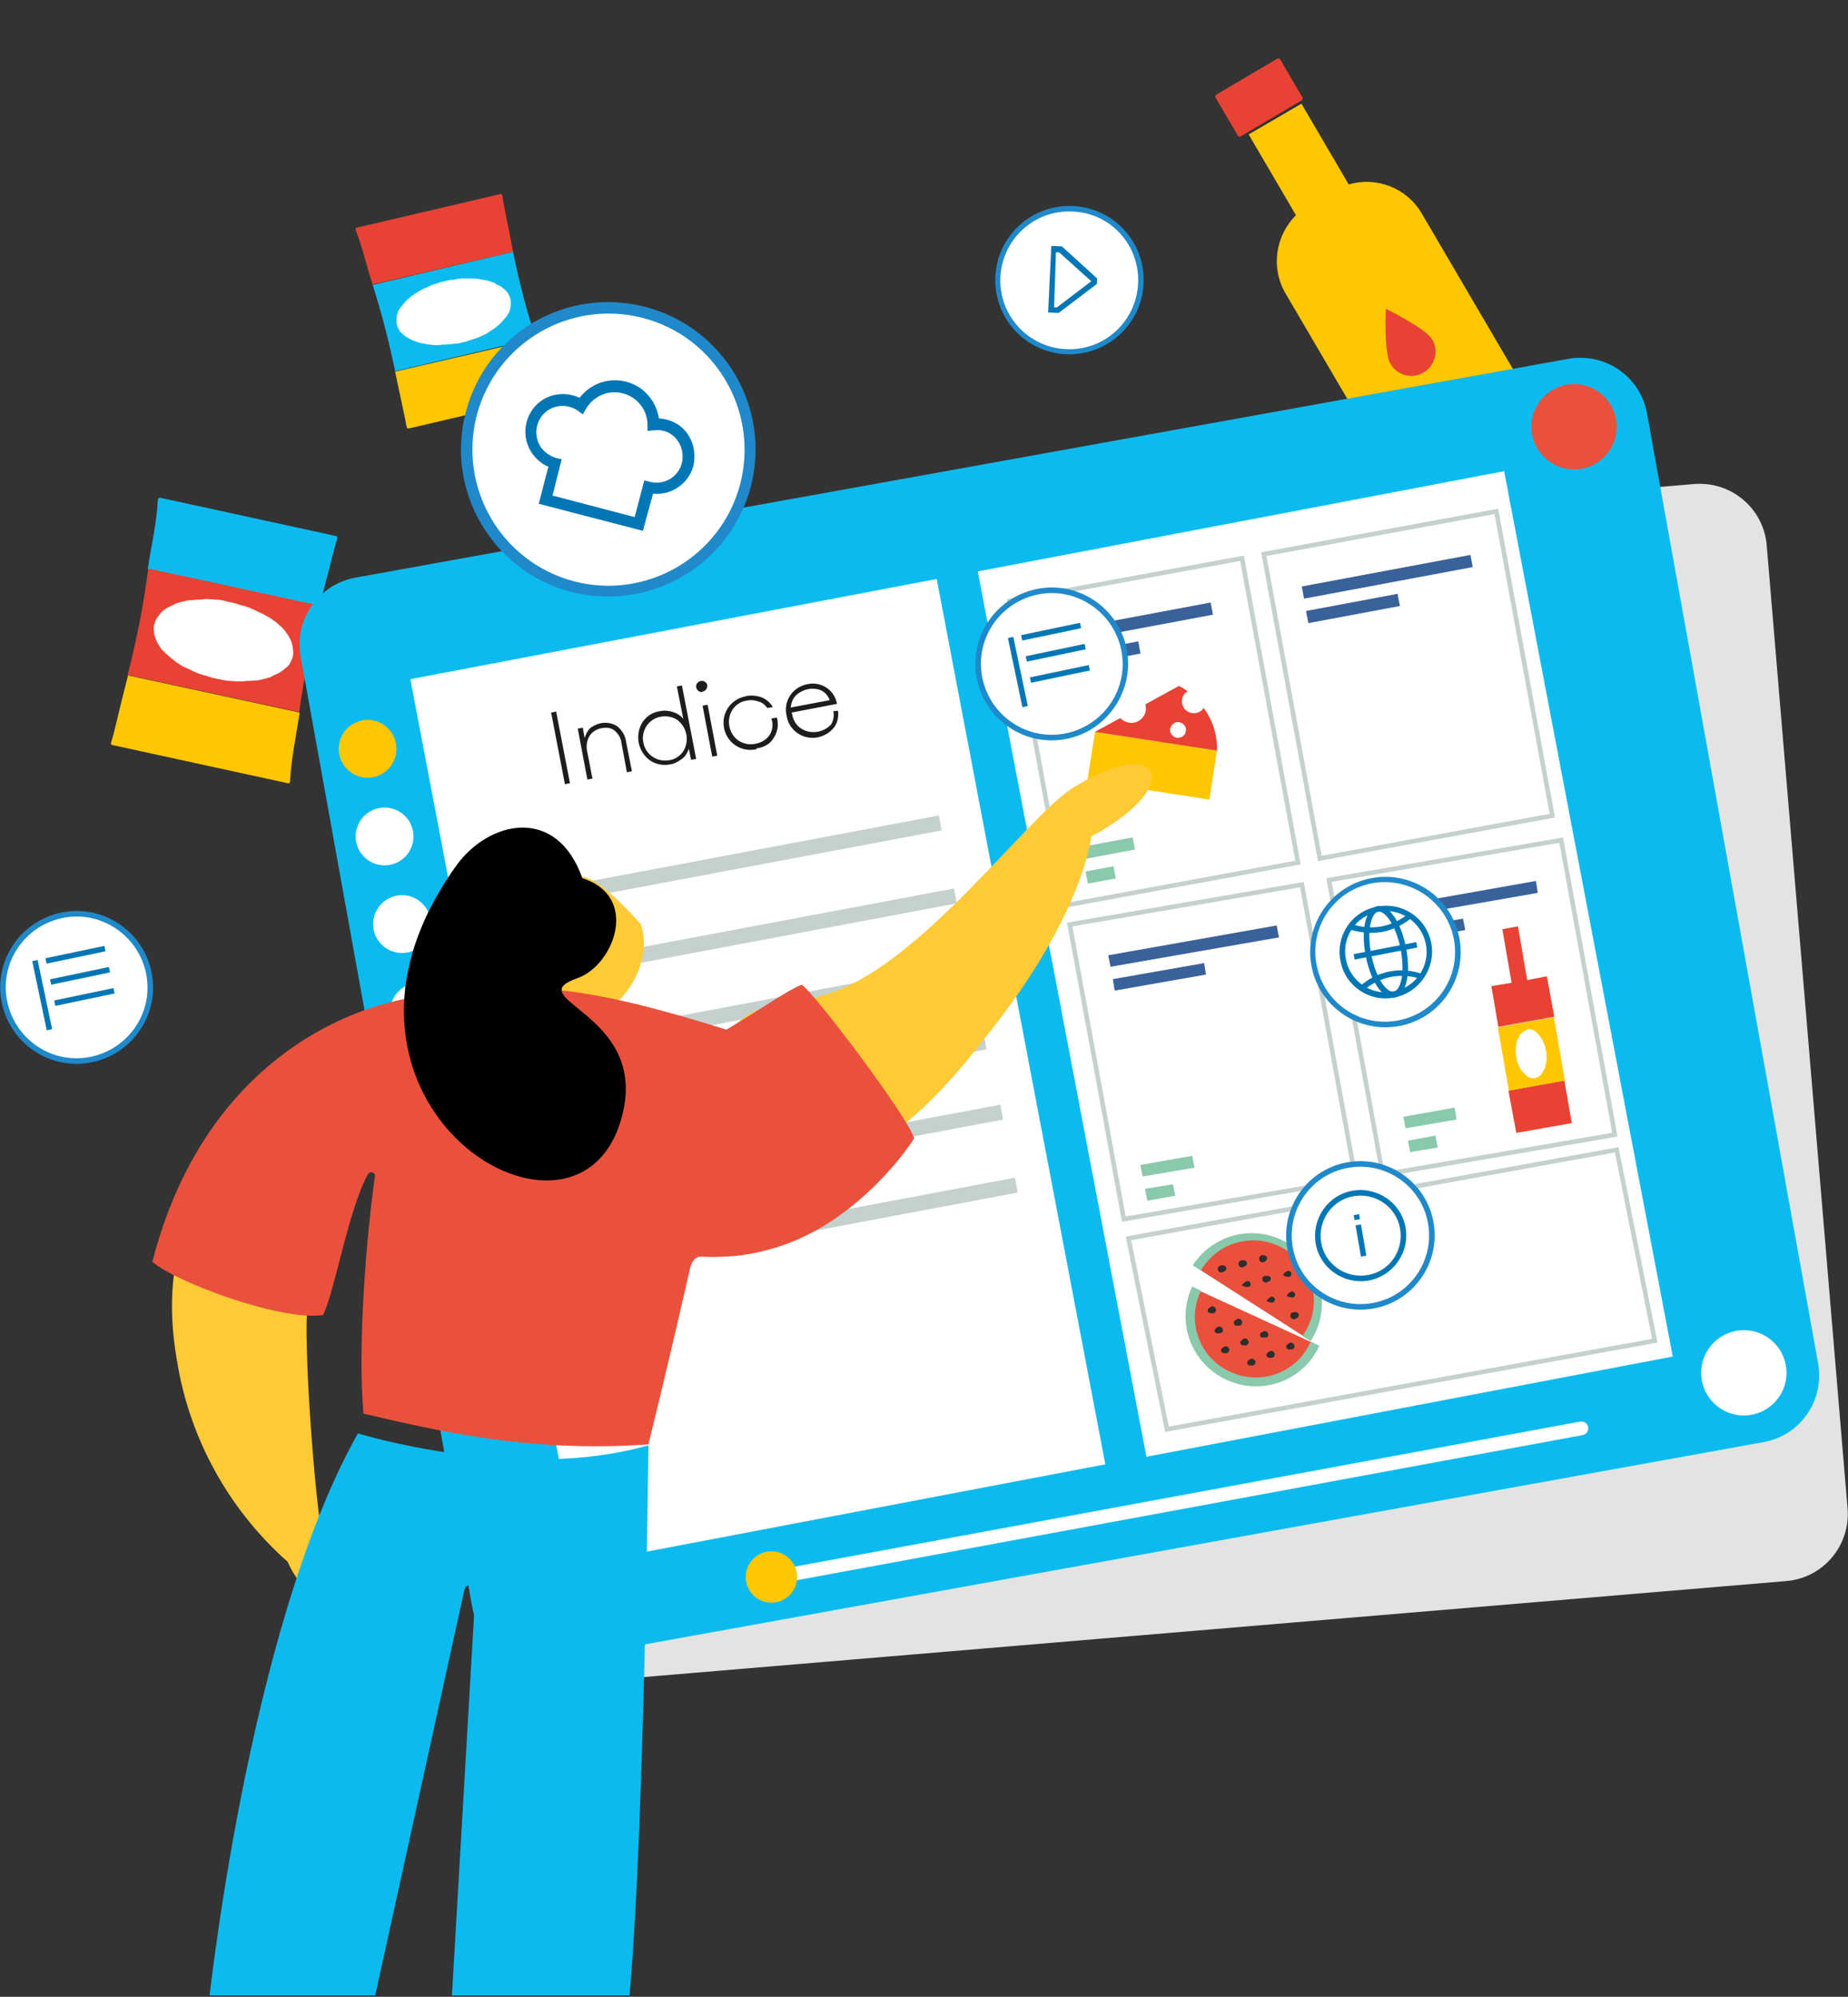 <?xml version="1.0" encoding="utf-8"?>
<!-- Generator: Adobe Illustrator 25.4.0, SVG Export Plug-In . SVG Version: 6.00 Build 0)  -->
<svg version="1.1" id="Livello_1" xmlns="http://www.w3.org/2000/svg" xmlns:xlink="http://www.w3.org/1999/xlink" x="0px" y="0px"
	 viewBox="0 0 402.7 435.2" style="enable-background:new 0 0 402.7 435.2;" xml:space="preserve">
<rect x="0" y="0" width="402.7" height="435.2" fill="#333333" stroke="none"/>
<style type="text/css">
	.st0{fill:#FEC700;}
	.st1{fill:#0BBBEF;}
	.st2{fill:#E84234;}
	.st3{fill:#FFFFFF;}
	.st4{fill:#E3E3E3;}
	.st5{fill:#EA513D;}
	.st6{fill:none;stroke:#FFFFFF;stroke-width:3;stroke-linecap:round;stroke-miterlimit:10;}
	.st7{fill:#1D1D1B;}
	.st8{fill:#C5D1CF;}
	.st9{fill:#FFFFFF;stroke:#C5D1CF;stroke-miterlimit:10;}
	.st10{fill:#3A629A;}
	.st11{fill:#8AC9AC;}
	.st12{fill:#2E2E2E;}
	.st13{fill:#1F89CA;}
	.st14{fill:#0377B5;}
	.st15{fill:#FECB36;}
	.st16{clip-path:url(#SVGID_00000011018990062055883630000009372681388107068573_);}
</style>
<g>
	<g id="Livello_2_00000118362515171971617050000016049070672394658462_">
		<g id="Livello_1-2">
			<path class="st0" d="M24.2,161.8c-0.1,0.2,0,0.5,0.3,0.6h0.1l38.1,8.3c0.2,0.1,0.5-0.1,0.5-0.3c0,0,0,0,0,0c0,0,0,0,0-0.1
				c0.3-5.3,1.4-10.3,2.1-15l-37.4-8.1C25.9,154.9,24.8,160.2,24.2,161.8z"/>
			<path class="st1" d="M73.5,117.4c0.1-0.2,0-0.5-0.3-0.6h-0.1l-38.1-8.3c-0.3-0.1-0.5,0.1-0.6,0.4c0,0,0,0,0,0c0,0,0,0,0,0.1
				c-0.3,5.3-1.5,10.2-2.2,15l37.4,8.1C71.7,124.3,72.9,119,73.5,117.4z"/>
			<path class="st2" d="M69.7,132l-37.4-8.1c-1,7.8-2.5,15.6-4.5,23.2l37.4,8.1C66.3,147.4,67.8,139.7,69.7,132z"/>
			<path class="st3" d="M50.4,131.3c0.5,0.1,1,0.2,1.5,0.4s1,0.3,1.4,0.4s0.9,0.3,1.4,0.5c0.5,0.2,0.9,0.4,1.3,0.6
				c0.4,0.2,0.8,0.4,1.3,0.6c0.4,0.2,0.8,0.5,1.2,0.7c0.4,0.2,0.8,0.5,1.1,0.7s0.7,0.5,1,0.8c0.3,0.3,0.6,0.5,0.9,0.8
				s0.5,0.6,0.7,0.8c0.2,0.3,0.4,0.6,0.6,0.9c0.2,0.3,0.3,0.6,0.5,0.9c0.1,0.3,0.3,0.6,0.3,0.9c0.1,0.3,0.2,0.6,0.2,0.9
				c0,0.3,0.1,0.6,0.1,0.9c0,0.6-0.1,1.1-0.3,1.6c-0.1,0.3-0.2,0.5-0.4,0.8c-0.1,0.3-0.3,0.5-0.5,0.7c-0.2,0.2-0.4,0.4-0.7,0.6
				c-0.2,0.2-0.5,0.4-0.8,0.6c-0.3,0.2-0.6,0.4-0.9,0.5s-0.7,0.3-1,0.5c-0.4,0.2-0.7,0.3-1.1,0.4c-0.4,0.1-0.8,0.2-1.2,0.3
				s-0.8,0.2-1.3,0.2s-0.9,0.1-1.3,0.1s-0.9,0-1.4,0.1h-1.4c-0.5,0-1-0.1-1.5-0.1s-1-0.1-1.5-0.2s-1-0.2-1.5-0.3s-1-0.2-1.5-0.4
				s-1-0.3-1.4-0.4s-0.9-0.3-1.4-0.5s-0.9-0.4-1.3-0.6s-0.8-0.4-1.3-0.6s-0.8-0.4-1.2-0.7c-0.4-0.2-0.7-0.5-1.1-0.8
				c-0.3-0.2-0.7-0.5-1-0.8c-0.3-0.3-0.6-0.5-0.9-0.8c-0.3-0.3-0.5-0.5-0.8-0.8c-0.2-0.3-0.4-0.6-0.6-0.9c-0.2-0.3-0.3-0.6-0.5-0.9
				c-0.1-0.3-0.2-0.6-0.3-0.8c-0.1-0.3-0.2-0.6-0.2-0.9c0-0.3-0.1-0.6-0.1-0.9c0-0.6,0.1-1.1,0.3-1.6c0.1-0.3,0.2-0.5,0.4-0.8
				c0.2-0.2,0.3-0.5,0.5-0.7c0.2-0.2,0.4-0.5,0.6-0.7c0.2-0.2,0.5-0.4,0.8-0.6c0.3-0.2,0.6-0.4,0.9-0.5c0.3-0.2,0.7-0.3,1-0.5
				c0.4-0.2,0.7-0.3,1.1-0.4c0.4-0.1,0.8-0.2,1.2-0.3s0.8-0.2,1.3-0.2s0.9-0.1,1.4-0.1s0.9,0,1.4-0.1s1,0,1.4,0s1,0.1,1.5,0.1
				s1,0.1,1.5,0.2C49.4,131.1,49.9,131.2,50.4,131.3z"/>
			<path class="st0" d="M88.6,93c0,0.2,0.2,0.4,0.4,0.4c0,0,0,0,0,0h0l31.2-7.3c0.2,0,0.3-0.2,0.3-0.4c0,0,0,0,0,0l0,0
				c-1.7-4.1-2.6-8.1-3.8-11.8l-30.6,7.1C87.4,87.3,88.4,91.6,88.6,93z"/>
			<path class="st2" d="M109.5,42.7c0-0.2-0.2-0.4-0.4-0.4c0,0,0,0,0,0H109l-31.2,7.3c-0.2,0-0.3,0.2-0.3,0.5c0,0,0,0,0,0l0,0
				c1.6,4.1,2.4,8.1,3.7,11.9l30.6-7.1C110.6,48.4,109.6,44.1,109.5,42.7z"/>
			<path class="st1" d="M111.8,54.9l-30.6,7.2c2,6.2,3.6,12.5,4.9,18.8l30.6-7.2C114.7,67.5,113.1,61.3,111.8,54.9z"/>
			<path class="st3" d="M97.2,61.2c0.4-0.1,0.8-0.2,1.2-0.2s0.8-0.1,1.2-0.2s0.8-0.1,1.2-0.1s0.8,0,1.2,0s0.8,0,1.2,0s0.8,0,1.1,0.1
				s0.7,0.1,1.1,0.2c0.3,0.1,0.7,0.1,1,0.2c0.3,0.1,0.6,0.2,0.9,0.3s0.6,0.2,0.8,0.4s0.5,0.3,0.8,0.4c0.2,0.1,0.5,0.3,0.7,0.5
				c0.2,0.2,0.4,0.3,0.6,0.5c0.2,0.2,0.3,0.4,0.5,0.6c0.1,0.2,0.2,0.4,0.3,0.6c0.2,0.4,0.3,0.9,0.3,1.3c0,0.2,0,0.5,0,0.7
				c0,0.2-0.1,0.5-0.1,0.7c-0.1,0.2-0.1,0.5-0.2,0.7c-0.1,0.2-0.2,0.5-0.4,0.7c-0.1,0.2-0.3,0.5-0.5,0.7c-0.2,0.2-0.4,0.5-0.6,0.7
				c-0.2,0.2-0.4,0.5-0.7,0.7c-0.2,0.2-0.5,0.4-0.8,0.7c-0.3,0.2-0.6,0.4-0.9,0.6c-0.3,0.2-0.6,0.4-0.9,0.6s-0.7,0.4-1,0.5
				c-0.3,0.2-0.7,0.3-1.1,0.5l-1.2,0.4c-0.4,0.1-0.8,0.3-1.2,0.4s-0.8,0.2-1.2,0.3s-0.8,0.2-1.2,0.2L98.2,75c-0.4,0-0.8,0.1-1.2,0.1
				c-0.4,0-0.8,0-1.2,0.1c-0.4,0-0.8,0-1.2,0s-0.8-0.1-1.1-0.1c-0.4-0.1-0.7-0.1-1.1-0.2s-0.7-0.1-1-0.2c-0.3-0.1-0.6-0.2-0.9-0.3
				c-0.3-0.1-0.6-0.2-0.9-0.4c-0.3-0.1-0.5-0.3-0.8-0.4c-0.2-0.1-0.5-0.3-0.7-0.5c-0.2-0.2-0.4-0.3-0.6-0.5
				c-0.2-0.2-0.3-0.4-0.5-0.6c-0.1-0.2-0.2-0.4-0.3-0.6c-0.2-0.4-0.3-0.9-0.3-1.3c0-0.2,0-0.5,0-0.7c0-0.2,0.1-0.5,0.1-0.7
				c0.1-0.2,0.2-0.5,0.2-0.7c0.1-0.2,0.2-0.5,0.4-0.7c0.2-0.2,0.3-0.5,0.5-0.7c0.2-0.2,0.4-0.5,0.6-0.7c0.2-0.2,0.4-0.5,0.7-0.7
				c0.2-0.2,0.5-0.4,0.8-0.7c0.3-0.2,0.6-0.4,0.9-0.6c0.3-0.2,0.6-0.4,1-0.6s0.7-0.4,1-0.5s0.7-0.3,1.1-0.5s0.7-0.3,1.1-0.4
				s0.8-0.3,1.2-0.4S96.8,61.3,97.2,61.2z"/>
			<path class="st0" d="M293.9,40.2l-10.3-17.6l-11.5,6.7l10.3,17.6c-4.5,4.5-5.5,11.5-2.3,17l25.9,44.2c2,3.4,6.4,4.6,9.9,2.6
				l17.2-10.1c3.4-2,4.6-6.4,2.6-9.9l-25.9-44.2C306.6,41,300,38.4,293.9,40.2z"/>
			<path class="st2" d="M265.1,20.6l13.2-7.8c0.2-0.1,0.6-0.1,0.7,0.2l4.8,8.2c0.1,0.2,0.1,0.6-0.2,0.7l-13.2,7.8
				c-0.2,0.1-0.6,0.1-0.7-0.2l-4.8-8.2C264.8,21,264.9,20.7,265.1,20.6z"/>
			<path class="st2" d="M312.1,74c1.5,2.5,0.6,5.7-1.9,7.2c-2.5,1.5-5.7,0.6-7.2-1.9c-1.5-2.5-1-12-1-12S310.6,71.5,312.1,74z"/>
			<path class="st4" d="M101.4,128l267.7-22.5c8.1-0.7,15.3,5.3,15.9,13.5l17.6,209.7c0.7,8.1-5.3,15.3-13.5,15.9l-267.7,22.5
				c-8.1,0.7-15.3-5.3-15.9-13.5L87.9,143.9C87.3,135.8,93.3,128.7,101.4,128z"/>
			<path class="st1" d="M77.4,125.9l264.4-47.7c8-1.4,15.7,3.9,17.1,11.9l37.3,207.1c1.4,8-3.9,15.7-11.9,17.1L120,362.1
				c-8,1.4-15.7-3.9-17.1-11.9L65.5,143C64.1,135,69.4,127.4,77.4,125.9z"/>
			
				<rect x="106.8" y="135.4" transform="matrix(0.982 -0.187 0.187 0.982 -40.777 35.032)" class="st3" width="116.8" height="196.5"/>
			
				<rect x="230.5" y="111.9" transform="matrix(0.982 -0.187 0.187 0.982 -34.205 57.751)" class="st3" width="116.8" height="196.5"/>
			<circle class="st0" cx="80.1" cy="163.2" r="6.3"/>
			<circle class="st5" cx="343" cy="93" r="9.3"/>
			<circle class="st3" cx="380" cy="299.2" r="9.3"/>
			<circle class="st3" cx="83.8" cy="182.3" r="6.3"/>
			<circle class="st3" cx="87.6" cy="201.4" r="6.3"/>
			<circle class="st3" cx="91.3" cy="220.5" r="6.3"/>
			<line class="st6" x1="169.2" y1="343.7" x2="344.6" y2="311.3"/>
			<circle class="st0" cx="168.1" cy="343.7" r="5.6"/>
			<path class="st7" d="M123.1,170.9l-3-15.6l1.1-0.2l3,15.6L123.1,170.9z"/>
			<path class="st7" d="M131,157.6L131,157.6c1.2-0.2,2.5,0,3.5,0.7c1,0.8,1.7,1.9,1.9,3.2l1.3,6.6l-1.1,0.2l-1.2-6.5
				c-0.1-1-0.7-1.9-1.5-2.6c-0.8-0.6-1.8-0.7-2.8-0.5c-1.1,0.2-2.1,0.8-2.7,1.8c-0.6,1.1-0.7,2.3-0.4,3.5l1.1,5.7l-1.1,0.2
				l-2.1-11.1l1.1-0.2l0.4,2.3c0.2-0.8,0.6-1.6,1.2-2.2C129.2,158.2,130.1,157.8,131,157.6z"/>
			<path class="st7" d="M147.5,149.6l1.1-0.2l3.1,16l-1.1,0.2l-0.5-2.4c-0.3,0.9-0.8,1.7-1.5,2.2c-0.8,0.6-1.7,1.1-2.6,1.2
				c-1.5,0.3-3.1,0-4.4-0.9c-2.6-1.9-3.3-5.5-1.6-8.3c0.9-1.3,2.2-2.2,3.8-2.4c1-0.2,2-0.1,2.9,0.2c0.9,0.3,1.7,0.8,2.2,1.5
				L147.5,149.6z M145.8,165.7L145.8,165.7c1.3-0.2,2.4-0.9,3.1-2c1.4-2.2,0.8-5.2-1.3-6.8c-2.2-1.4-5.2-0.9-6.7,1.3
				c-0.7,1.1-1,2.4-0.7,3.6c0.4,2.5,2.8,4.3,5.4,3.9C145.7,165.7,145.8,165.7,145.8,165.7L145.8,165.7z"/>
			<path class="st7" d="M153.1,150.7v0.1c-0.3,0.1-0.6,0-0.9-0.2c-0.3-0.2-0.4-0.5-0.5-0.8c-0.1-0.7,0.4-1.3,1.1-1.4
				c0.3,0,0.6,0,0.8,0.2c0.3,0.2,0.5,0.4,0.5,0.7c0.1,0.3,0,0.6-0.2,0.9C153.7,150.5,153.4,150.7,153.1,150.7z M155.2,164.9
				l-2.1-11.1l1.1-0.2l2.1,11.1L155.2,164.9z"/>
			<path class="st7" d="M164.9,163.1l-0.1,0.2c-3.2,0.7-6.3-1.3-7-4.5c-0.7-3.2,1.3-6.3,4.5-7c0.1,0,0.2,0,0.3-0.1
				c1.1-0.2,2.3-0.1,3.4,0.3c1,0.4,1.9,1.2,2.4,2.1l-1.2,0.2c-0.5-0.7-1.1-1.2-1.9-1.4c-0.8-0.3-1.7-0.4-2.6-0.2
				c-1.3,0.2-2.4,0.9-3.1,2c-1.4,2.2-0.8,5.2,1.3,6.7c1.1,0.7,2.4,1,3.7,0.7c1.3-0.2,2.4-0.9,3.1-1.9c0.7-1.1,0.8-2.4,0.4-3.6
				l1.2-0.2c0.4,1.5,0.2,3.1-0.7,4.4C167.9,162.1,166.5,162.9,164.9,163.1z"/>
			<path class="st7" d="M181.6,155l1-0.1c0.2,1.3-0.1,2.7-0.9,3.7c-0.9,1.1-2.1,1.8-3.5,2.1c-1.5,0.3-3.1,0-4.4-0.9
				c-1.3-0.9-2.2-2.3-2.4-3.9c-0.7-3,1.2-6,4.2-6.7c0.1,0,0.2-0.1,0.4-0.1c2.8-0.6,5.6,1.1,6.3,3.9c0,0.1,0.1,0.3,0.1,0.4l-9.9,1.9
				l0.1,0.3c0.2,1.3,0.9,2.5,2,3.2c2.1,1.3,4.8,0.9,6.5-0.9C181.6,157.1,181.8,156,181.6,155z M176.1,150.2c-1,0.2-2,0.7-2.7,1.4
				c-0.7,0.7-1,1.7-1.1,2.6l8.5-1.6c-0.3-0.9-1-1.7-1.8-2.1C178.1,150.1,177,150,176.1,150.2L176.1,150.2z"/>
			
				<rect x="123.4" y="185.2" transform="matrix(0.983 -0.185 0.185 0.983 -31.784 33.723)" class="st8" width="82.2" height="3.3"/>
			
				<rect x="109.2" y="194.4" transform="matrix(0.983 -0.185 0.185 0.983 -34.414 24.444)" class="st5" width="8.6" height="3.8"/>
			
				<rect x="126.7" y="201.1" transform="matrix(0.983 -0.185 0.185 0.983 -34.673 34.6)" class="st8" width="82.2" height="3.3"/>
			
				<rect x="112.5" y="210.3" transform="matrix(0.983 -0.185 0.185 0.983 -37.301 25.321)" class="st5" width="8.6" height="3.8"/>
			
				<rect x="129.9" y="217" transform="matrix(0.983 -0.185 0.185 0.983 -37.56 35.477)" class="st8" width="82.2" height="3.3"/>
			
				<rect x="115.7" y="226.2" transform="matrix(0.983 -0.185 0.185 0.983 -40.191 26.197)" class="st5" width="8.6" height="3.8"/>
			
				<rect x="133.2" y="232.9" transform="matrix(0.983 -0.185 0.185 0.983 -40.447 36.354)" class="st8" width="82.2" height="3.3"/>
			
				<rect x="119" y="242.1" transform="matrix(0.983 -0.185 0.185 0.983 -43.078 27.073)" class="st5" width="8.6" height="3.8"/>
			
				<rect x="136.8" y="248.2" transform="matrix(0.983 -0.185 0.185 0.983 -43.222 37.293)" class="st8" width="82.2" height="3.3"/>
			
				<rect x="122.6" y="257.4" transform="matrix(0.983 -0.185 0.185 0.983 -45.851 28.012)" class="st5" width="8.6" height="3.8"/>
			
				<rect x="140" y="264.1" transform="matrix(0.983 -0.185 0.185 0.983 -46.11 38.168)" class="st8" width="82.2" height="3.3"/>
			
				<rect x="125.9" y="273.3" transform="matrix(0.983 -0.185 0.185 0.983 -48.74 28.889)" class="st5" width="8.6" height="3.8"/>
			
				<rect x="280.9" y="115.6" transform="matrix(0.984 -0.181 0.181 0.984 -21.932 57.867)" class="st9" width="51.5" height="67.4"/>
			
				<rect x="225.5" y="125.8" transform="matrix(0.984 -0.181 0.181 0.984 -24.691 48.019)" class="st9" width="51.5" height="67.4"/>
			
				<rect x="245.7" y="153.4" transform="matrix(0.153 -0.988 0.988 0.153 47.801 389.427)" class="st0" width="10.8" height="26.9"/>
			<path class="st2" d="M262.3,154.3c-0.8,1.2-2.4,1.5-3.6,0.7s-1.5-2.4-0.7-3.6c0.2-0.3,0.5-0.6,0.8-0.7c-0.6-0.5-1.2-0.9-1.9-1.2
				l-7.3,4c0.1,0.4,0.1,0.9,0.1,1.3c-0.3,1.8-1.9,3-3.7,2.7c-0.7-0.1-1.4-0.5-1.9-1l-5.5,3l26.6,4.1
				C265.3,160.3,264.3,157,262.3,154.3z M256.4,160.8c-0.9-0.2-1.6-1.1-1.4-2c0.2-0.9,1.1-1.6,2-1.4c0.9,0.2,1.6,1,1.4,2
				C258.3,160.3,257.4,160.9,256.4,160.8C256.4,160.8,256.4,160.8,256.4,160.8L256.4,160.8z"/>
			
				<rect x="283.6" y="124.2" transform="matrix(0.983 -0.184 0.184 0.983 -17.97 57.916)" class="st10" width="37.4" height="2.7"/>
			
				<rect x="284.7" y="131.1" transform="matrix(0.983 -0.184 0.184 0.983 -19.379 56.671)" class="st10" width="20.3" height="2.7"/>
			
				<rect x="227" y="134.6" transform="matrix(0.983 -0.184 0.184 0.983 -20.857 47.657)" class="st10" width="37.4" height="2.7"/>
			
				<rect x="228.2" y="141.5" transform="matrix(0.983 -0.184 0.184 0.983 -22.267 46.413)" class="st10" width="20.3" height="2.7"/>
			
				<rect x="235.8" y="183.4" transform="matrix(0.983 -0.184 0.184 0.983 -29.927 47.707)" class="st11" width="11.4" height="2.7"/>
			
				<rect x="236.8" y="189.2" transform="matrix(0.983 -0.184 0.184 0.983 -31.033 47.522)" class="st11" width="6.2" height="2.7"/>
			<polygon class="st9" points="295.4,257 244.9,265.7 233.1,201.5 283.7,192.8 			"/>
			<polygon class="st9" points="360.6,292.2 254.3,311.5 245.9,269.9 352.3,250.6 			"/>
			<polygon class="st9" points="351.9,247.3 301.3,256 289.6,191.8 340.2,183.1 			"/>
			<path class="st2" d="M330.4,246.8c0,0.1,0.1,0.1,0.1,0.1l11.9-2.1c0.1,0,0.1-0.1,0.1-0.1c0,0,0,0,0,0l-1.6-9.2l-12.2,2.2
				L330.4,246.8z"/>
			<polygon class="st0" points="326.4,223.9 338.6,221.7 341,235.5 328.8,237.7 			"/>
			<path class="st3" d="M332.8,224.3c0.1,0,0.2,0,0.3,0c0.1,0,0.2,0,0.3,0c0.1,0,0.2,0,0.3,0.1c0.1,0,0.2,0.1,0.3,0.1
				c0.2,0.1,0.5,0.2,0.7,0.4c0.1,0.1,0.2,0.2,0.3,0.3c0.1,0.1,0.2,0.2,0.3,0.3l0.3,0.4c0.1,0.1,0.2,0.3,0.3,0.4l0.2,0.4l0.2,0.4
				c0.1,0.2,0.1,0.3,0.2,0.5s0.1,0.3,0.2,0.5s0.1,0.3,0.1,0.5s0.1,0.3,0.1,0.5c0,0.2,0.1,0.4,0.1,0.5c0,0.2,0,0.4,0,0.5s0,0.4,0,0.5
				c0,0.2,0,0.3,0,0.5c0,0.2,0,0.3-0.1,0.5c0,0.2,0,0.3-0.1,0.5c0,0.2-0.1,0.3-0.1,0.5c0,0.1-0.1,0.3-0.2,0.4l-0.2,0.4
				c-0.1,0.1-0.1,0.2-0.2,0.4c-0.1,0.1-0.1,0.2-0.2,0.3c-0.1,0.1-0.2,0.2-0.3,0.3c-0.2,0.2-0.4,0.3-0.6,0.4l-0.3,0.1
				c-0.1,0-0.2,0.1-0.3,0.1h-0.3h-0.3l-0.3-0.1l-0.3-0.1c-0.1,0-0.2-0.1-0.3-0.2c-0.1-0.1-0.2-0.1-0.3-0.2c-0.1-0.1-0.2-0.2-0.3-0.3
				c-0.1-0.1-0.2-0.2-0.3-0.3l-0.3-0.3c-0.1-0.1-0.2-0.3-0.3-0.4c-0.1-0.1-0.2-0.3-0.2-0.4c-0.1-0.1-0.2-0.3-0.2-0.4
				c-0.1-0.1-0.1-0.3-0.2-0.5s-0.1-0.3-0.2-0.5s-0.1-0.3-0.1-0.5s-0.1-0.4-0.1-0.5c0-0.2-0.1-0.4-0.1-0.5c0-0.2,0-0.4,0-0.5
				s0-0.4,0-0.5s0-0.3,0-0.5l0.1-0.5l0.1-0.5l0.1-0.5c0-0.1,0.1-0.3,0.2-0.4l0.2-0.4l0.2-0.4c0.1-0.1,0.1-0.2,0.2-0.3
				c0.1-0.1,0.2-0.2,0.3-0.3c0.1-0.1,0.2-0.2,0.3-0.2c0.1-0.1,0.2-0.1,0.3-0.2l0.3-0.1L332.8,224.3z"/>
			<path class="st2" d="M337.1,212.9c0-0.1-0.1-0.1-0.1-0.1c0,0,0,0,0,0l-4.2,0.8l-2-11.6c0-0.1-0.1-0.1-0.1-0.1c0,0,0,0,0,0l0,0
				l-3.2,0.6c-0.1,0-0.1,0.1-0.1,0.1c0,0,0,0,0,0l0,0l2,11.6l-4.3,0.7c-0.1,0-0.1,0.1-0.1,0.1c0,0,0,0,0,0l1.5,8.8l12.2-2.2
				L337.1,212.9z"/>
			<polygon class="st10" points="241.5,208.2 278.2,201.7 278.7,204.3 242,210.7 			"/>
			<polygon class="st10" points="242.5,213.4 262.4,209.9 262.8,212.4 242.9,215.9 			"/>
			<polygon class="st10" points="298,198.5 334.7,192 335.1,194.6 298.4,201 			"/>
			<polygon class="st10" points="298.9,203.7 318.8,200.2 319.3,202.7 299.4,206.2 			"/>
			<polygon class="st11" points="248.5,253.9 259.8,251.9 260.3,254.5 249,256.4 			"/>
			<polygon class="st11" points="249.5,259.1 255.6,258.1 256.1,260.6 250,261.7 			"/>
			<polygon class="st11" points="305.8,243.4 317,241.4 317.4,244 306.3,245.9 			"/>
			<polygon class="st11" points="306.8,248.6 312.8,247.5 313.3,250.1 307.3,251.1 			"/>
			<path id="Tracciato_28" class="st5" d="M286.6,292.9c-3.1,7.2-11.5,10.6-18.7,7.5s-10.6-11.5-7.5-18.7c0.1-0.2,0.2-0.5,0.3-0.7
				L286.6,292.9z"/>
			<g id="Raggruppa_200">
				<path id="Tracciato_29" class="st11" d="M267.2,300.7c-7.7-3.6-11-12.7-7.4-20.3c0,0,0,0,0,0l0,0l1.9,0.9
					c-3.2,6.6-0.4,14.5,6.2,17.6c6.6,3.2,14.5,0.4,17.6-6.2c0-0.1,0.1-0.2,0.1-0.3l1.9,0.9C284,301,274.9,304.3,267.2,300.7
					C267.3,300.7,267.3,300.7,267.2,300.7L267.2,300.7z"/>
			</g>
			<g id="Raggruppa_205">
				<g id="Raggruppa_202">
					<path id="Tracciato_30" class="st12" d="M264,286.2c-0.3,0.1-0.7-0.1-0.8-0.4c-0.1-0.3,0.1-0.7,0.4-0.8c0,0,0,0,0,0
						c0.3-0.3,0.7-0.4,1.1-0.1c0.3,0.3,0.4,0.7,0.1,1.1C264.6,286.2,264.3,286.3,264,286.2L264,286.2z"/>
					<path id="Tracciato_31" class="st12" d="M269.7,288.9c-0.3,0.1-0.7,0-0.8-0.4c-0.1-0.3,0-0.7,0.4-0.8c0.3-0.3,0.7-0.4,1.1-0.1
						c0.3,0.3,0.4,0.7,0.1,1.1C270.3,288.9,270,289,269.7,288.9z"/>
					<path id="Tracciato_32" class="st12" d="M275.4,291.5c-0.3,0.1-0.7,0-0.8-0.3c-0.1-0.3,0-0.7,0.3-0.8c0,0,0,0,0.1,0
						c0.3-0.3,0.7-0.4,1.1-0.1c0.3,0.3,0.4,0.7,0.1,1.1C276,291.4,275.7,291.6,275.4,291.5z"/>
					<path id="Tracciato_33" class="st12" d="M281.1,294.1c-0.3,0.1-0.7-0.1-0.8-0.4c-0.1-0.3,0.1-0.7,0.4-0.8
						c0.3-0.3,0.7-0.4,1.1-0.1c0.3,0.3,0.4,0.7,0.1,1.1C281.7,294.1,281.4,294.2,281.1,294.1z"/>
				</g>
				<g id="Raggruppa_203">
					<path id="Tracciato_34" class="st12" d="M266.9,294.9c-0.3,0.1-0.7-0.1-0.8-0.4c-0.1-0.3,0.1-0.7,0.4-0.8
						c0.3-0.3,0.7-0.4,1.1-0.1c0.3,0.3,0.4,0.7,0.1,1.1C267.5,294.9,267.2,295,266.9,294.9z"/>
					<path id="Tracciato_35" class="st12" d="M272.6,297.6c-0.3,0.1-0.7-0.1-0.8-0.4c-0.1-0.3,0.1-0.7,0.4-0.8c0,0,0,0,0,0
						c0.3-0.3,0.7-0.4,1.1-0.1c0.3,0.3,0.4,0.7,0.1,1.1C273.1,297.6,272.8,297.7,272.6,297.6L272.6,297.6z"/>
				</g>
				<g id="Raggruppa_204">
					<path id="Tracciato_36" class="st12" d="M265.5,290.6c-0.3,0.1-0.7-0.1-0.8-0.4c-0.1-0.3,0.1-0.7,0.4-0.8
						c0.3-0.3,0.7-0.4,1.1-0.1c0.3,0.3,0.4,0.7,0.1,1.1C266,290.5,265.7,290.6,265.5,290.6z"/>
					<path id="Tracciato_37" class="st12" d="M271.1,293.2c-0.3,0.1-0.7-0.1-0.8-0.4c-0.1-0.3,0.1-0.6,0.4-0.8
						c0.3-0.3,0.7-0.4,1.1-0.1c0.3,0.3,0.4,0.7,0.1,1.1C271.7,293.2,271.4,293.3,271.1,293.2z"/>
					<path id="Tracciato_38" class="st12" d="M276.8,295.9c-0.3,0.1-0.7-0.1-0.8-0.4c-0.1-0.3,0.1-0.7,0.4-0.8c0,0,0,0,0,0
						c0.3-0.3,0.7-0.4,1.1-0.1c0.3,0.3,0.4,0.7,0.1,1.1C277.4,295.9,277.1,296,276.8,295.9L276.8,295.9z"/>
				</g>
			</g>
			<path id="Tracciato_39" class="st5" d="M260.8,276.3c4.3-6.6,13.1-8.5,19.7-4.3c0,0,0,0,0,0l0,0c6.6,4.3,8.5,13.1,4.3,19.7
				c0,0,0,0,0,0l0,0L260.8,276.3z"/>
			<g id="Raggruppa_209">
				<path id="Tracciato_40" class="st11" d="M281,271.2c3.4,2.2,5.8,5.7,6.7,9.6c0.9,4,0.1,8.1-2.1,11.5l-1.8-1.1
					c4.3-5.9,2.9-14.2-3-18.4s-14.2-2.9-18.4,3c-0.3,0.4-0.5,0.7-0.7,1.1l-1.8-1.1C264.5,268.7,273.9,266.6,281,271.2z"/>
			</g>
			<g id="Raggruppa_214">
				<g id="Raggruppa_211">
					<path id="Tracciato_41" class="st12" d="M282.2,286c0.3-0.1,0.7,0.1,0.8,0.5c0.1,0.3-0.1,0.7-0.5,0.8c-0.3,0.3-0.8,0.3-1.1,0
						s-0.3-0.8,0-1.1C281.7,286,282,285.9,282.2,286z"/>
					<path id="Tracciato_42" class="st12" d="M277,282.6c0.3-0.1,0.7,0.2,0.8,0.5c0.1,0.3-0.1,0.7-0.5,0.8c-0.5,0-0.9-0.1-1.3-0.4
						C276.2,283.1,276.6,282.8,277,282.6z"/>
					<path id="Tracciato_43" class="st12" d="M271.7,279.2c0.3-0.1,0.7,0.1,0.8,0.5s-0.1,0.7-0.5,0.8c0,0,0,0-0.1,0
						c-0.5,0-0.9-0.1-1.3-0.4C270.9,279.7,271.3,279.4,271.7,279.2z"/>
					<path id="Tracciato_44" class="st12" d="M266.4,275.8c0.3-0.1,0.7,0.1,0.8,0.5c0.1,0.3-0.1,0.7-0.5,0.8c-0.3,0.3-0.8,0.3-1.1,0
						s-0.3-0.8,0-1.1C265.9,275.8,266.2,275.7,266.4,275.8z"/>
				</g>
				<g id="Raggruppa_212">
					<path id="Tracciato_45" class="st12" d="M280.6,277c0.3-0.1,0.7,0.1,0.8,0.5c0,0,0,0,0,0c0.1,0.3-0.1,0.7-0.5,0.8
						c-0.5,0-0.9-0.1-1.3-0.4C279.8,277.4,280.2,277.1,280.6,277z"/>
					<path id="Tracciato_46" class="st12" d="M275.4,273.6c0.4,0,0.7,0.2,0.7,0.6c0,0.3-0.1,0.6-0.4,0.7c-0.3,0.3-0.8,0.3-1.1,0
						c-0.3-0.3-0.3-0.8,0-1.1C274.8,273.5,275.1,273.5,275.4,273.6z"/>
				</g>
				<g id="Raggruppa_213">
					<path id="Tracciato_47" class="st12" d="M281.4,281.5c0.3-0.1,0.7,0.1,0.8,0.5c0,0,0,0,0,0c0.1,0.3-0.1,0.7-0.5,0.8
						c0,0,0,0,0,0l0,0c-0.5,0-0.9-0.1-1.3-0.4C280.6,282,281,281.6,281.4,281.5z"/>
					<path id="Tracciato_48" class="st12" d="M276.2,278.1c0.3-0.1,0.7,0.2,0.7,0.5c0.1,0.3-0.1,0.6-0.5,0.7l0,0
						c-0.3,0.3-0.8,0.3-1.1,0s-0.3-0.8,0-1.1C275.6,278.1,275.9,278,276.2,278.1z"/>
					<path id="Tracciato_49" class="st12" d="M270.9,274.7c0.3-0.1,0.7,0.1,0.8,0.5c0.1,0.3-0.1,0.7-0.5,0.8l0,0
						c-0.3,0.3-0.8,0.3-1.1,0s-0.3-0.8,0-1.1C270.3,274.7,270.6,274.6,270.9,274.7z"/>
				</g>
			</g>
			<circle class="st3" cx="132.6" cy="97.9" r="30.9"/>
			<path class="st13" d="M124.4,129c-17.1-4.5-27.4-22-22.9-39.2s22-27.4,39.2-22.9c17.1,4.5,27.4,22,22.9,39.2c0,0,0,0,0,0
				C159.1,123.2,141.6,133.4,124.4,129z M140.1,69.3c-15.8-4.1-32,5.3-36.2,21.2c-4.1,15.8,5.3,32,21.2,36.2
				c15.8,4.1,32-5.3,36.2-21.2C165.4,89.6,155.9,73.4,140.1,69.3L140.1,69.3z"/>
			<g id="Tracciato_2254-2">
				<path class="st14" d="M140.1,115.7l-22.7-5.9l2.1-8.1c-0.6-0.2-1.1-0.5-1.6-0.9c-3.7-2.7-4.5-7.8-1.9-11.5
					c2.3-3.3,6.7-4.3,10.3-2.6c3.2-4.2,9.2-5.1,13.5-1.9c2.1,1.6,3.4,3.9,3.8,6.4c2.2,0.1,4.4,1.1,5.8,2.8c1.7,2.1,2.3,4.8,1.7,7.5
					c-1,3.9-4.8,6.5-8.8,6.1L140.1,115.7z M120.4,108l17.9,4.7l2.1-8l1.2,0.3c3.1,0.8,6.2-1,7-4.1c0.4-1.8,0-3.8-1.2-5.2
					c-1.2-1.5-3.1-2.2-5-1.9l-1.3,0.1v-1.3c0-3.9-3.2-7.1-7.2-7.1c-2.6,0-4.9,1.4-6.2,3.6l-0.7,1.2l-1.1-0.8c-2.6-1.8-6.2-1.2-8,1.4
					s-1.2,6.2,1.4,8c0.6,0.4,1.2,0.7,1.8,0.9h0.1l1.2,0.3L120.4,108z"/>
			</g>
			<g id="Ellisse_1292">
				<circle class="st3" cx="233" cy="61" r="15.6"/>
				<path class="st13" d="M232.3,77.2c-8.9-0.4-15.8-7.9-15.4-16.9c0.4-8.9,7.9-15.8,16.9-15.4c8.9,0.4,15.8,7.9,15.4,16.9
					c0,0,0,0,0,0C248.8,70.7,241.2,77.6,232.3,77.2z M233.7,46.1c-8.3-0.4-15.3,6-15.7,14.3c-0.4,8.3,6,15.3,14.3,15.7
					s15.3-6,15.7-14.3c0,0,0,0,0,0C248.4,53.4,242,46.4,233.7,46.1L233.7,46.1z"/>
			</g>
			<g id="Tracciato_709">
				<path class="st14" d="M230.7,68.2l-2.3-0.1l0.7-14.5l2.3,0.1l7.7,7l-0.1,1.2L230.7,68.2z M229.7,67h0.6l7.5-5.7l0,0l-7-6.3h-0.7
					L229.7,67z"/>
			</g>
			<g id="Ellisse_1322">
				<circle class="st3" cx="229.1" cy="144.7" r="16"/>
				<path class="st13" d="M232.6,161c-9,1.9-17.8-3.9-19.7-12.9c-1.9-9,3.9-17.8,12.9-19.7c9-1.9,17.8,3.9,19.7,12.9
					C247.3,150.2,241.6,159.1,232.6,161z M226,129.6c-8.3,1.8-13.7,9.9-11.9,18.3c1.8,8.3,9.9,13.7,18.3,11.9
					c8.3-1.8,13.7-9.9,11.9-18.3c0,0,0,0,0,0C242.5,133.2,234.3,127.8,226,129.6L226,129.6z"/>
			</g>
			<g id="Raggruppa_3165-2">
				<g id="Tracciato_2093-5">
					
						<rect x="222.5" y="136.9" transform="matrix(0.979 -0.205 0.205 0.979 -23.372 50.012)" class="st14" width="13.1" height="1.2"/>
				</g>
				<g id="Tracciato_2094-3">
					
						<rect x="223.5" y="141.5" transform="matrix(0.979 -0.205 0.205 0.979 -24.296 50.31)" class="st14" width="13.1" height="1.2"/>
				</g>
				<g id="Tracciato_2095-3">
					
						<rect x="224.4" y="146.1" transform="matrix(0.979 -0.205 0.205 0.979 -25.217 50.606)" class="st14" width="13.1" height="1.2"/>
				</g>
				<g id="Tracciato_2093-6">
					
						<rect x="221.2" y="138.6" transform="matrix(0.979 -0.205 0.205 0.979 -25.33 48.709)" class="st14" width="1.2" height="15.4"/>
				</g>
			</g>
			<g id="Ellisse_1322-2">
				<circle class="st3" cx="16.7" cy="215.2" r="16"/>
				<path class="st13" d="M20.1,231.5c-9,1.9-17.8-3.9-19.7-12.9c-1.9-9,3.9-17.8,12.9-19.7c9-1.9,17.8,3.9,19.7,12.9
					C34.9,220.8,29.1,229.6,20.1,231.5C20.1,231.5,20.1,231.5,20.1,231.5z M13.5,200.1c-8.3,1.8-13.7,9.9-11.9,18.3
					c1.8,8.3,9.9,13.7,18.3,11.9c8.3-1.8,13.7-9.9,11.9-18.3C30,203.7,21.8,198.3,13.5,200.1L13.5,200.1z"/>
			</g>
			<g id="Raggruppa_3165-2-2">
				<g id="Tracciato_2093-5-2">
					
						<rect x="10" y="207.4" transform="matrix(0.979 -0.205 0.205 0.979 -42.396 7.849)" class="st14" width="13.1" height="1.2"/>
				</g>
				<g id="Tracciato_2094-3-2">
					
						<rect x="11" y="212" transform="matrix(0.979 -0.205 0.205 0.979 -43.322 8.144)" class="st14" width="13.1" height="1.2"/>
				</g>
				<g id="Tracciato_2095-3-2">
					
						<rect x="11.9" y="216.6" transform="matrix(0.979 -0.205 0.205 0.979 -44.243 8.441)" class="st14" width="13.2" height="1.2"/>
				</g>
				<g id="Tracciato_2093-6-2">
					
						<rect x="8.7" y="209.1" transform="matrix(0.979 -0.205 0.205 0.979 -44.356 6.544)" class="st14" width="1.2" height="15.4"/>
				</g>
			</g>
			<g id="Ellisse_1305-2">
				<circle class="st3" cx="296.5" cy="269.3" r="15.6"/>
				<path class="st13" d="M299.2,285.2c-8.8,1.5-17.2-4.4-18.7-13.2c-1.5-8.8,4.4-17.2,13.2-18.7c8.8-1.5,17.2,4.4,18.7,13.2
					c0,0,0,0,0,0C313.9,275.3,308,283.7,299.2,285.2z M293.9,254.5c-8.2,1.4-13.6,9.2-12.2,17.3c1.4,8.2,9.2,13.6,17.3,12.2
					c8.2-1.4,13.6-9.2,12.2-17.3c0,0,0,0,0,0C309.8,258.6,302.1,253.1,293.9,254.5z"/>
			</g>
			<g id="Raggruppa_3100-2">
				<g id="Ellisse_50-2">
					<path class="st14" d="M298.2,279.1c-5.4,0.9-10.6-2.7-11.5-8.1c-0.9-5.4,2.7-10.6,8.1-11.5c5.4-0.9,10.6,2.7,11.5,8.1
						c0,0,0,0,0,0C307.2,273,303.6,278.1,298.2,279.1z M295,260.7c-4.8,0.8-7.9,5.4-7.1,10.1c0.8,4.8,5.4,7.9,10.1,7.1
						c4.8-0.8,7.9-5.3,7.1-10.1C304.3,263.1,299.8,259.9,295,260.7z"/>
				</g>
				<g id="Raggruppa_3094-2">
					<g id="Tracciato_2088-3">
						
							<rect x="296.1" y="266.9" transform="matrix(0.985 -0.171 0.171 0.985 -41.913 54.806)" class="st14" width="1.2" height="6.9"/>
					</g>
					<g id="Tracciato_2247-2">
						
							<rect x="295.2" y="264.7" transform="matrix(0.985 -0.171 0.171 0.985 -41.051 54.578)" class="st14" width="1.2" height="1.1"/>
					</g>
				</g>
			</g>
			<g id="Ellisse_1336">
				<circle class="st3" cx="301.9" cy="207.5" r="15.8"/>
				<path class="st13" d="M305,223.6c-8.9,1.7-17.5-4.1-19.2-13c-1.7-8.9,4.1-17.5,13-19.2c8.9-1.7,17.5,4.1,19.2,13c0,0,0,0,0,0
					C319.7,213.3,313.9,221.9,305,223.6z M299,192.5c-8.3,1.6-13.7,9.5-12.1,17.8c1.6,8.3,9.5,13.7,17.8,12.1
					c8.3-1.6,13.7-9.5,12.1-17.8c0,0,0,0,0,0C315.2,196.4,307.2,191,299,192.5z"/>
			</g>
			<g id="Raggruppa_3199">
				<g id="Ellisse_1332-5">
					<path class="st14" d="M303.9,217.4c-5.5,1.1-10.8-2.5-11.8-8c-1.1-5.5,2.5-10.8,8-11.8c5.5-1.1,10.8,2.5,11.8,8c0,0,0,0,0,0
						C312.9,211,309.3,216.3,303.9,217.4z M300.3,198.7c-4.8,0.9-8,5.6-7,10.4c0.9,4.8,5.6,8,10.4,7c4.8-0.9,8-5.6,7-10.4
						c0,0,0,0,0,0C309.7,200.9,305.1,197.8,300.3,198.7L300.3,198.7z"/>
				</g>
				<g id="Tracciato_2268-5">
					<path class="st14" d="M309.7,213.4c-4.3-1.5-9-0.6-12.5,2.4l-0.8-0.9c3.7-3.3,8.9-4.3,13.6-2.6L309.7,213.4z"/>
				</g>
				<g id="Tracciato_2269-5">
					<path class="st14" d="M301.3,203.1c-2.4,0.4-4.8,0.2-7.1-0.5l0.4-1.2c4.3,1.5,9,0.6,12.4-2.4l0.8,0.9
						C305.9,201.5,303.6,202.6,301.3,203.1z"/>
				</g>
				<g id="Ellisse_1333-5">
					<path class="st14" d="M303.9,217.4c-2.5,0.5-5.2-3.4-6.3-9.1s0-10.3,2.5-10.8s5.2,3.4,6.3,9.1S306.4,216.9,303.9,217.4z
						 M300.3,198.7c-1.5,0.3-2.5,4.2-1.5,9.3s3.3,8.4,4.9,8.1s2.5-4.2,1.5-9.3S301.8,198.4,300.3,198.7z"/>
				</g>
				<g id="Linea_77-5">
					
						<rect x="295" y="206.7" transform="matrix(0.982 -0.188 0.188 0.982 -33.58 60.426)" class="st14" width="13.9" height="1.2"/>
				</g>
			</g>
			<path class="st15" d="M139.6,201.4c1.4,3.2,1.1,10.6-4.5,16.4c-3.1,3.2-8.9,6.2-14.5,5s2-27.1,4.7-31S139.6,201.4,139.6,201.4z"
				/>
			<path class="st15" d="M62.7,340.4c-12.1-10.7-20.4-25.1-23.6-40.9c-1.8-9.3-3.7-22.9,3.8-38.4c5.7-11.6,28.5-1.2,26.9,5.6
				c-2.3,10.3-2.9,15.4-3,22c-0.1,12.9,2.1,40.6,3.7,47.7C73.7,350.1,66.5,349.3,62.7,340.4z"/>
			<path class="st15" d="M237.8,182.3c0,0-1.6,16.4-21.5,41.8c-9.4,12-26.7,35.2-54.2,32.4c-20.7-2.1-8.1-31.3,2.1-36
				c9.5-4.3,7.6-0.9,17.6-4.4c19.6-7,41.9-37.8,51.7-44.2C252.6,159.6,259,170.9,237.8,182.3z"/>
			<path class="st5" d="M88.2,217.7c25.7-5.2,42-2,70.1,6.7c8.4-5,12.5-8.1,16.4-9.8c2.8,1.8,23.5,29.3,24.5,33.5
				c-1.7,2.8-13.6,19.6-31.9,24.3c-4.6,1.3-9.4,1.7-14.1,1.5c-1.6-0.2-2.4,0.9-2.8,2.4c-3.4,15-7,30-9.1,38.5
				c-27.1,1.9-47.1-3.3-62.1-6.7c-1.3-14.6,0.6-38.4,2.5-51.7c0.1-0.4-0.2-0.8-0.6-0.9c-0.3-0.1-0.7,0.1-0.9,0.4
				c-4.2,7.4-7.2,25.4-9.8,30.7c-9.2,1.4-32.2-7.2-37.2-11.6C42.9,237.2,68.5,221.7,88.2,217.7z"/>
			<path d="M125.8,213.2c-12.8,4.5,14.8,7.5,10,29c-8.4,37.9-73.6-1.5-36.4-53.5c7.1-9.9,21.9-13.2,27.5,2.7
				C139.5,195.4,133.8,210.4,125.8,213.2z"/>
			<g>
				<defs>
					<rect id="SVGID_1_" x="17.8" y="302.2" width="144.7" height="132.7"/>
				</defs>
				<clipPath id="SVGID_00000072255304675053671080000014509801706662598334_">
					<use xlink:href="#SVGID_1_"  style="overflow:visible;"/>
				</clipPath>
				<g style="clip-path:url(#SVGID_00000072255304675053671080000014509801706662598334_);">
					<path class="st1" d="M141.3,315c0,0-1.2,116.1-6.1,134.1l-37.3-4.2l5.7-98c0.1-0.7-0.3-1.3-1-1.4c-0.7-0.1-1.3,0.3-1.4,1
						L80,442.9L45.2,439c0,0,8.5-83.6,32.8-126.6C78,312.4,112.6,323.2,141.3,315z"/>
				</g>
			</g>
		</g>
	</g>
</g>
</svg>
